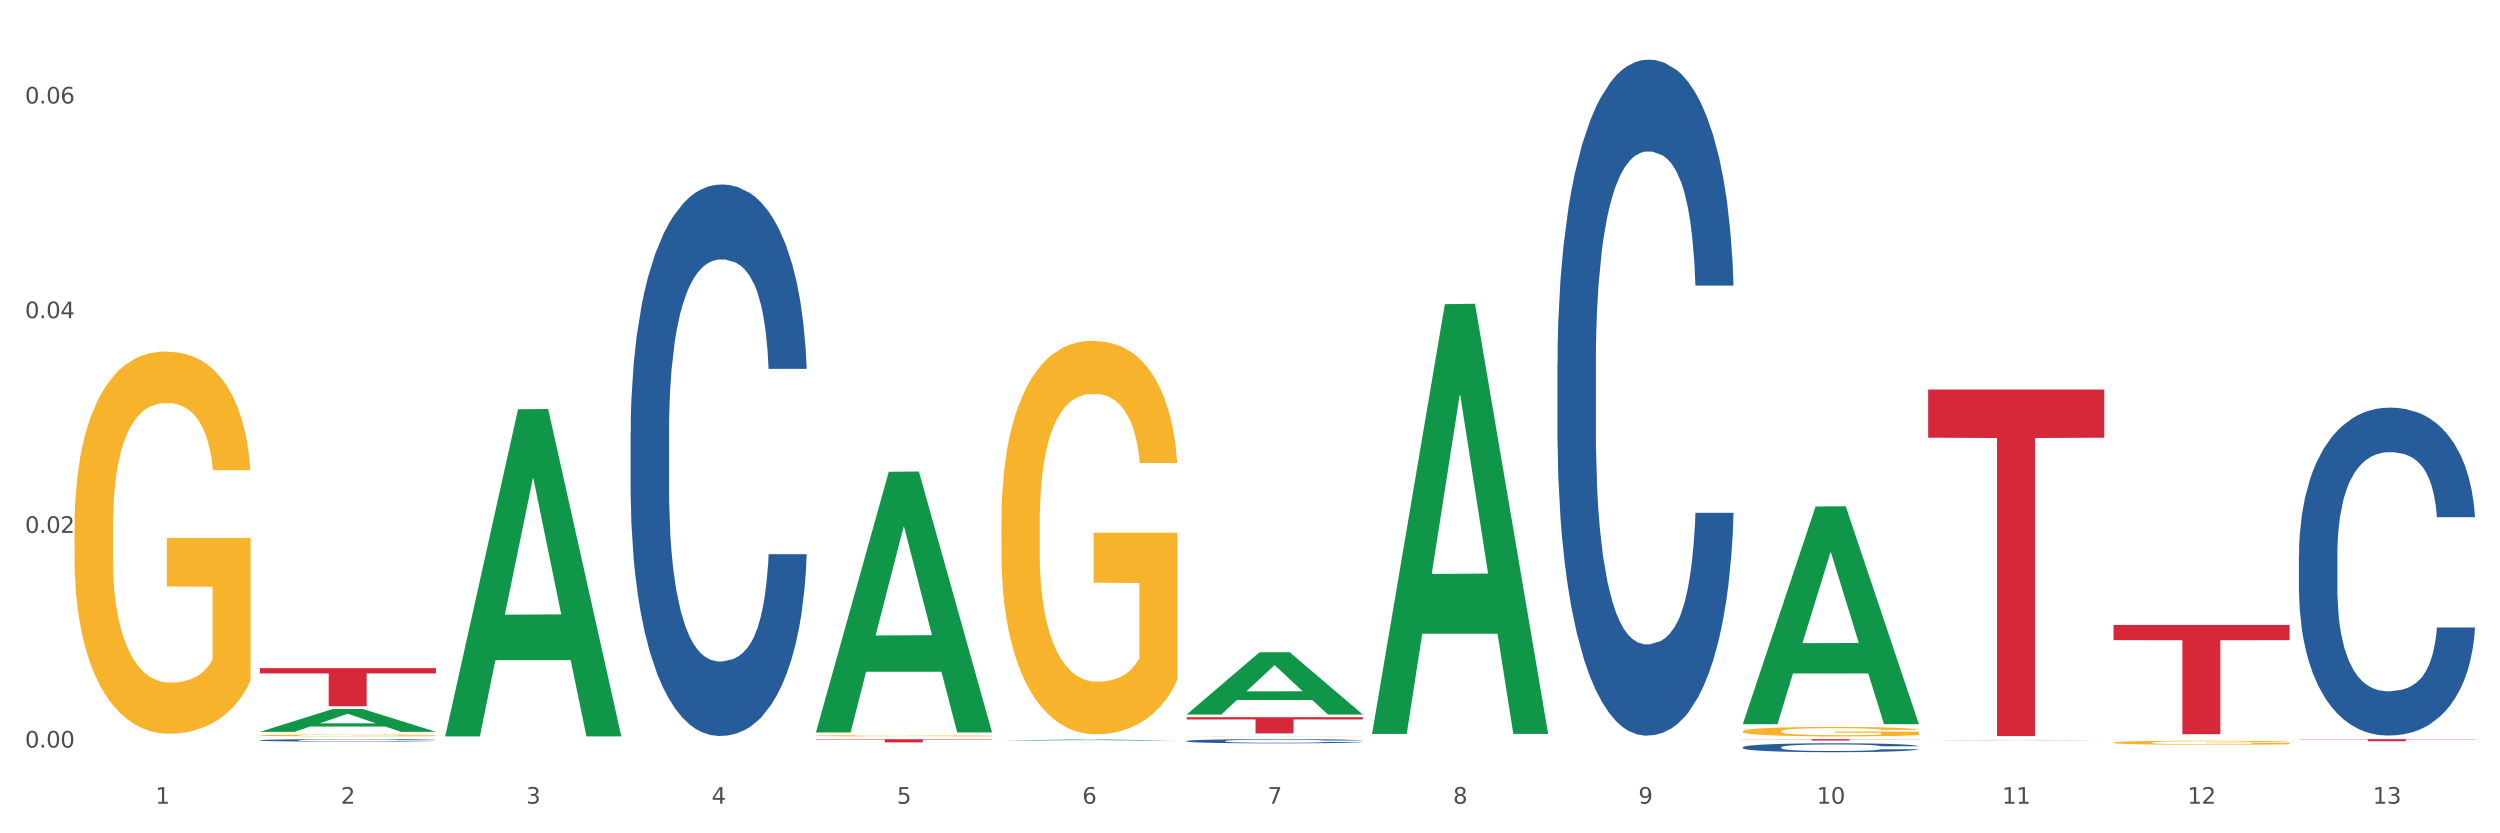 <?xml version="1.0" encoding="utf-8" standalone="no"?>
<!DOCTYPE svg PUBLIC "-//W3C//DTD SVG 1.1//EN"
  "http://www.w3.org/Graphics/SVG/1.1/DTD/svg11.dtd">
<svg xmlns:xlink="http://www.w3.org/1999/xlink" width="1080pt" height="360pt" viewBox="0 0 1080 360" xmlns="http://www.w3.org/2000/svg" version="1.1">
 <rect x="0" y="0" width="1080" height="360" fill="#333333" stroke="none"/>
 <defs>
  <style type="text/css">*{stroke-linejoin: round; stroke-linecap: butt}</style>
 </defs>
 <g id="figure_1">
  <g id="patch_1">
   <path d="M 0 360 
L 1080 360 
L 1080 0 
L 0 0 
z
" style="fill: #ffffff; stroke: #ffffff; stroke-linejoin: miter"/>
  </g>
  <g id="axes_1">
   <g id="matplotlib.axis_1">
    <g id="xtick_1">
     <g id="text_1">
      <!-- 1 -->
      <g style="fill: #4d4d4d" transform="translate(67.159 347.204) scale(0.096 -0.096)">
       <defs>
        <path id="DejaVuSans-31" d="M 794 531 
L 1825 531 
L 1825 4091 
L 703 3866 
L 703 4441 
L 1819 4666 
L 2450 4666 
L 2450 531 
L 3481 531 
L 3481 0 
L 794 0 
L 794 531 
z
" transform="scale(0.016)"/>
       </defs>
       <use xlink:href="#DejaVuSans-31"/>
      </g>
     </g>
    </g>
    <g id="xtick_2">
     <g id="text_2">
      <!-- 2 -->
      <g style="fill: #4d4d4d" transform="translate(147.238 347.204) scale(0.096 -0.096)">
       <defs>
        <path id="DejaVuSans-32" d="M 1228 531 
L 3431 531 
L 3431 0 
L 469 0 
L 469 531 
Q 828 903 1448 1529 
Q 2069 2156 2228 2338 
Q 2531 2678 2651 2914 
Q 2772 3150 2772 3378 
Q 2772 3750 2511 3984 
Q 2250 4219 1831 4219 
Q 1534 4219 1204 4116 
Q 875 4013 500 3803 
L 500 4441 
Q 881 4594 1212 4672 
Q 1544 4750 1819 4750 
Q 2544 4750 2975 4387 
Q 3406 4025 3406 3419 
Q 3406 3131 3298 2873 
Q 3191 2616 2906 2266 
Q 2828 2175 2409 1742 
Q 1991 1309 1228 531 
z
" transform="scale(0.016)"/>
       </defs>
       <use xlink:href="#DejaVuSans-32"/>
      </g>
     </g>
    </g>
    <g id="xtick_3">
     <g id="text_3">
      <!-- 3 -->
      <g style="fill: #4d4d4d" transform="translate(227.317 347.204) scale(0.096 -0.096)">
       <defs>
        <path id="DejaVuSans-33" d="M 2597 2516 
Q 3050 2419 3304 2112 
Q 3559 1806 3559 1356 
Q 3559 666 3084 287 
Q 2609 -91 1734 -91 
Q 1441 -91 1130 -33 
Q 819 25 488 141 
L 488 750 
Q 750 597 1062 519 
Q 1375 441 1716 441 
Q 2309 441 2620 675 
Q 2931 909 2931 1356 
Q 2931 1769 2642 2001 
Q 2353 2234 1838 2234 
L 1294 2234 
L 1294 2753 
L 1863 2753 
Q 2328 2753 2575 2939 
Q 2822 3125 2822 3475 
Q 2822 3834 2567 4026 
Q 2313 4219 1838 4219 
Q 1578 4219 1281 4162 
Q 984 4106 628 3988 
L 628 4550 
Q 988 4650 1302 4700 
Q 1616 4750 1894 4750 
Q 2613 4750 3031 4423 
Q 3450 4097 3450 3541 
Q 3450 3153 3228 2886 
Q 3006 2619 2597 2516 
z
" transform="scale(0.016)"/>
       </defs>
       <use xlink:href="#DejaVuSans-33"/>
      </g>
     </g>
    </g>
    <g id="xtick_4">
     <g id="text_4">
      <!-- 4 -->
      <g style="fill: #4d4d4d" transform="translate(307.396 347.204) scale(0.096 -0.096)">
       <defs>
        <path id="DejaVuSans-34" d="M 2419 4116 
L 825 1625 
L 2419 1625 
L 2419 4116 
z
M 2253 4666 
L 3047 4666 
L 3047 1625 
L 3713 1625 
L 3713 1100 
L 3047 1100 
L 3047 0 
L 2419 0 
L 2419 1100 
L 313 1100 
L 313 1709 
L 2253 4666 
z
" transform="scale(0.016)"/>
       </defs>
       <use xlink:href="#DejaVuSans-34"/>
      </g>
     </g>
    </g>
    <g id="xtick_5">
     <g id="text_5">
      <!-- 5 -->
      <g style="fill: #4d4d4d" transform="translate(387.475 347.204) scale(0.096 -0.096)">
       <defs>
        <path id="DejaVuSans-35" d="M 691 4666 
L 3169 4666 
L 3169 4134 
L 1269 4134 
L 1269 2991 
Q 1406 3038 1543 3061 
Q 1681 3084 1819 3084 
Q 2600 3084 3056 2656 
Q 3513 2228 3513 1497 
Q 3513 744 3044 326 
Q 2575 -91 1722 -91 
Q 1428 -91 1123 -41 
Q 819 9 494 109 
L 494 744 
Q 775 591 1075 516 
Q 1375 441 1709 441 
Q 2250 441 2565 725 
Q 2881 1009 2881 1497 
Q 2881 1984 2565 2268 
Q 2250 2553 1709 2553 
Q 1456 2553 1204 2497 
Q 953 2441 691 2322 
L 691 4666 
z
" transform="scale(0.016)"/>
       </defs>
       <use xlink:href="#DejaVuSans-35"/>
      </g>
     </g>
    </g>
    <g id="xtick_6">
     <g id="text_6">
      <!-- 6 -->
      <g style="fill: #4d4d4d" transform="translate(467.554 347.204) scale(0.096 -0.096)">
       <defs>
        <path id="DejaVuSans-36" d="M 2113 2584 
Q 1688 2584 1439 2293 
Q 1191 2003 1191 1497 
Q 1191 994 1439 701 
Q 1688 409 2113 409 
Q 2538 409 2786 701 
Q 3034 994 3034 1497 
Q 3034 2003 2786 2293 
Q 2538 2584 2113 2584 
z
M 3366 4563 
L 3366 3988 
Q 3128 4100 2886 4159 
Q 2644 4219 2406 4219 
Q 1781 4219 1451 3797 
Q 1122 3375 1075 2522 
Q 1259 2794 1537 2939 
Q 1816 3084 2150 3084 
Q 2853 3084 3261 2657 
Q 3669 2231 3669 1497 
Q 3669 778 3244 343 
Q 2819 -91 2113 -91 
Q 1303 -91 875 529 
Q 447 1150 447 2328 
Q 447 3434 972 4092 
Q 1497 4750 2381 4750 
Q 2619 4750 2861 4703 
Q 3103 4656 3366 4563 
z
" transform="scale(0.016)"/>
       </defs>
       <use xlink:href="#DejaVuSans-36"/>
      </g>
     </g>
    </g>
    <g id="xtick_7">
     <g id="text_7">
      <!-- 7 -->
      <g style="fill: #4d4d4d" transform="translate(547.634 347.204) scale(0.096 -0.096)">
       <defs>
        <path id="DejaVuSans-37" d="M 525 4666 
L 3525 4666 
L 3525 4397 
L 1831 0 
L 1172 0 
L 2766 4134 
L 525 4134 
L 525 4666 
z
" transform="scale(0.016)"/>
       </defs>
       <use xlink:href="#DejaVuSans-37"/>
      </g>
     </g>
    </g>
    <g id="xtick_8">
     <g id="text_8">
      <!-- 8 -->
      <g style="fill: #4d4d4d" transform="translate(627.713 347.204) scale(0.096 -0.096)">
       <defs>
        <path id="DejaVuSans-38" d="M 2034 2216 
Q 1584 2216 1326 1975 
Q 1069 1734 1069 1313 
Q 1069 891 1326 650 
Q 1584 409 2034 409 
Q 2484 409 2743 651 
Q 3003 894 3003 1313 
Q 3003 1734 2745 1975 
Q 2488 2216 2034 2216 
z
M 1403 2484 
Q 997 2584 770 2862 
Q 544 3141 544 3541 
Q 544 4100 942 4425 
Q 1341 4750 2034 4750 
Q 2731 4750 3128 4425 
Q 3525 4100 3525 3541 
Q 3525 3141 3298 2862 
Q 3072 2584 2669 2484 
Q 3125 2378 3379 2068 
Q 3634 1759 3634 1313 
Q 3634 634 3220 271 
Q 2806 -91 2034 -91 
Q 1263 -91 848 271 
Q 434 634 434 1313 
Q 434 1759 690 2068 
Q 947 2378 1403 2484 
z
M 1172 3481 
Q 1172 3119 1398 2916 
Q 1625 2713 2034 2713 
Q 2441 2713 2670 2916 
Q 2900 3119 2900 3481 
Q 2900 3844 2670 4047 
Q 2441 4250 2034 4250 
Q 1625 4250 1398 4047 
Q 1172 3844 1172 3481 
z
" transform="scale(0.016)"/>
       </defs>
       <use xlink:href="#DejaVuSans-38"/>
      </g>
     </g>
    </g>
    <g id="xtick_9">
     <g id="text_9">
      <!-- 9 -->
      <g style="fill: #4d4d4d" transform="translate(707.792 347.204) scale(0.096 -0.096)">
       <defs>
        <path id="DejaVuSans-39" d="M 703 97 
L 703 672 
Q 941 559 1184 500 
Q 1428 441 1663 441 
Q 2288 441 2617 861 
Q 2947 1281 2994 2138 
Q 2813 1869 2534 1725 
Q 2256 1581 1919 1581 
Q 1219 1581 811 2004 
Q 403 2428 403 3163 
Q 403 3881 828 4315 
Q 1253 4750 1959 4750 
Q 2769 4750 3195 4129 
Q 3622 3509 3622 2328 
Q 3622 1225 3098 567 
Q 2575 -91 1691 -91 
Q 1453 -91 1209 -44 
Q 966 3 703 97 
z
M 1959 2075 
Q 2384 2075 2632 2365 
Q 2881 2656 2881 3163 
Q 2881 3666 2632 3958 
Q 2384 4250 1959 4250 
Q 1534 4250 1286 3958 
Q 1038 3666 1038 3163 
Q 1038 2656 1286 2365 
Q 1534 2075 1959 2075 
z
" transform="scale(0.016)"/>
       </defs>
       <use xlink:href="#DejaVuSans-39"/>
      </g>
     </g>
    </g>
    <g id="xtick_10">
     <g id="text_10">
      <!-- 10 -->
      <g style="fill: #4d4d4d" transform="translate(784.817 347.204) scale(0.096 -0.096)">
       <defs>
        <path id="DejaVuSans-30" d="M 2034 4250 
Q 1547 4250 1301 3770 
Q 1056 3291 1056 2328 
Q 1056 1369 1301 889 
Q 1547 409 2034 409 
Q 2525 409 2770 889 
Q 3016 1369 3016 2328 
Q 3016 3291 2770 3770 
Q 2525 4250 2034 4250 
z
M 2034 4750 
Q 2819 4750 3233 4129 
Q 3647 3509 3647 2328 
Q 3647 1150 3233 529 
Q 2819 -91 2034 -91 
Q 1250 -91 836 529 
Q 422 1150 422 2328 
Q 422 3509 836 4129 
Q 1250 4750 2034 4750 
z
" transform="scale(0.016)"/>
       </defs>
       <use xlink:href="#DejaVuSans-31"/>
       <use xlink:href="#DejaVuSans-30" transform="translate(63.623 0)"/>
      </g>
     </g>
    </g>
    <g id="xtick_11">
     <g id="text_11">
      <!-- 11 -->
      <g style="fill: #4d4d4d" transform="translate(864.896 347.204) scale(0.096 -0.096)">
       <use xlink:href="#DejaVuSans-31"/>
       <use xlink:href="#DejaVuSans-31" transform="translate(63.623 0)"/>
      </g>
     </g>
    </g>
    <g id="xtick_12">
     <g id="text_12">
      <!-- 12 -->
      <g style="fill: #4d4d4d" transform="translate(944.975 347.204) scale(0.096 -0.096)">
       <use xlink:href="#DejaVuSans-31"/>
       <use xlink:href="#DejaVuSans-32" transform="translate(63.623 0)"/>
      </g>
     </g>
    </g>
    <g id="xtick_13">
     <g id="text_13">
      <!-- 13 -->
      <g style="fill: #4d4d4d" transform="translate(1025.054 347.204) scale(0.096 -0.096)">
       <use xlink:href="#DejaVuSans-31"/>
       <use xlink:href="#DejaVuSans-33" transform="translate(63.623 0)"/>
      </g>
     </g>
    </g>
    <g id="xtick_14"/>
    <g id="xtick_15"/>
    <g id="xtick_16"/>
    <g id="xtick_17"/>
    <g id="xtick_18"/>
    <g id="xtick_19"/>
    <g id="xtick_20"/>
    <g id="xtick_21"/>
    <g id="xtick_22"/>
    <g id="xtick_23"/>
    <g id="xtick_24"/>
    <g id="xtick_25"/>
   </g>
   <g id="matplotlib.axis_2">
    <g id="ytick_1">
     <g id="text_14">
      <!-- 0.00 -->
      <g style="fill: #4d4d4d" transform="translate(10.8 322.951) scale(0.096 -0.096)">
       <defs>
        <path id="DejaVuSans-2e" d="M 684 794 
L 1344 794 
L 1344 0 
L 684 0 
L 684 794 
z
" transform="scale(0.016)"/>
       </defs>
       <use xlink:href="#DejaVuSans-30"/>
       <use xlink:href="#DejaVuSans-2e" transform="translate(63.623 0)"/>
       <use xlink:href="#DejaVuSans-30" transform="translate(95.41 0)"/>
       <use xlink:href="#DejaVuSans-30" transform="translate(159.033 0)"/>
      </g>
     </g>
    </g>
    <g id="ytick_2">
     <g id="text_15">
      <!-- 0.02 -->
      <g style="fill: #4d4d4d" transform="translate(10.8 230.206) scale(0.096 -0.096)">
       <use xlink:href="#DejaVuSans-30"/>
       <use xlink:href="#DejaVuSans-2e" transform="translate(63.623 0)"/>
       <use xlink:href="#DejaVuSans-30" transform="translate(95.41 0)"/>
       <use xlink:href="#DejaVuSans-32" transform="translate(159.033 0)"/>
      </g>
     </g>
    </g>
    <g id="ytick_3">
     <g id="text_16">
      <!-- 0.04 -->
      <g style="fill: #4d4d4d" transform="translate(10.8 137.461) scale(0.096 -0.096)">
       <use xlink:href="#DejaVuSans-30"/>
       <use xlink:href="#DejaVuSans-2e" transform="translate(63.623 0)"/>
       <use xlink:href="#DejaVuSans-30" transform="translate(95.41 0)"/>
       <use xlink:href="#DejaVuSans-34" transform="translate(159.033 0)"/>
      </g>
     </g>
    </g>
    <g id="ytick_4">
     <g id="text_17">
      <!-- 0.06 -->
      <g style="fill: #4d4d4d" transform="translate(10.8 44.715) scale(0.096 -0.096)">
       <use xlink:href="#DejaVuSans-30"/>
       <use xlink:href="#DejaVuSans-2e" transform="translate(63.623 0)"/>
       <use xlink:href="#DejaVuSans-30" transform="translate(95.41 0)"/>
       <use xlink:href="#DejaVuSans-36" transform="translate(159.033 0)"/>
      </g>
     </g>
    </g>
    <g id="ytick_5"/>
    <g id="ytick_6"/>
    <g id="ytick_7"/>
   </g>
   <g id="PolyCollection_1">
    <path d="M 112.254 316.144 
L 112.333 316.134 
L 143.704 306.299 
L 156.723 306.289 
L 188.329 316.162 
L 173.271 316.162 
L 166.448 313.863 
L 134.057 313.863 
L 133.822 313.9 
L 127.234 316.162 
L 112.254 316.162 
L 112.254 316.144 
L 138.135 312.491 
L 162.37 312.482 
L 150.37 308.394 
L 150.213 308.375 
L 150.056 308.403 
L 138.057 312.482 
L 138.135 312.491 
L 112.254 316.144 
z
" clip-path="url(#pbf1c894560)" style="fill: #109648"/>
    <path d="M 512.65 320.12 
L 512.74 320.119 
L 512.74 320.072 
L 513.01 320.009 
L 513.999 319.893 
L 515.258 319.805 
L 517.416 319.702 
L 518.585 319.659 
L 520.114 319.611 
L 523.261 319.533 
L 526.858 319.467 
L 529.376 319.43 
L 531.264 319.407 
L 535.49 319.366 
L 537.918 319.347 
L 540.436 319.332 
L 542.594 319.322 
L 546.191 319.311 
L 549.069 319.306 
L 552.396 319.304 
L 555.184 319.306 
L 558.871 319.312 
L 564.266 319.332 
L 566.334 319.344 
L 569.122 319.364 
L 571.999 319.39 
L 574.337 319.417 
L 577.035 319.455 
L 579.823 319.505 
L 582.52 319.568 
L 584.409 319.626 
L 585.937 319.687 
L 587.286 319.762 
L 588.275 319.843 
L 588.725 319.911 
L 572.269 319.911 
L 571.819 319.85 
L 570.92 319.784 
L 570.021 319.739 
L 569.032 319.702 
L 567.503 319.661 
L 566.154 319.634 
L 563.906 319.603 
L 561.838 319.583 
L 560.129 319.571 
L 558.061 319.561 
L 553.655 319.551 
L 550.508 319.551 
L 548.529 319.555 
L 546.101 319.563 
L 544.033 319.575 
L 541.605 319.594 
L 539.717 319.616 
L 537.828 319.644 
L 536.749 319.664 
L 535.131 319.701 
L 534.052 319.73 
L 532.613 319.782 
L 531.804 319.818 
L 530.365 319.913 
L 529.735 319.983 
L 529.466 320.031 
L 529.286 320.084 
L 529.286 320.343 
L 529.825 320.459 
L 530.275 320.508 
L 530.994 320.565 
L 532.343 320.638 
L 534.321 320.709 
L 536.39 320.761 
L 538.098 320.792 
L 539.717 320.815 
L 541.335 320.834 
L 543.314 320.85 
L 544.932 320.86 
L 547.36 320.87 
L 550.238 320.875 
L 552.486 320.875 
L 557.072 320.867 
L 559.14 320.858 
L 561.119 320.847 
L 563.277 320.829 
L 564.985 320.809 
L 565.974 320.794 
L 567.593 320.762 
L 568.852 320.729 
L 569.931 320.691 
L 570.65 320.658 
L 571.46 320.608 
L 572.089 320.552 
L 572.269 320.522 
L 588.725 320.522 
L 588.365 320.581 
L 587.736 320.639 
L 586.477 320.717 
L 585.488 320.762 
L 583.959 320.817 
L 582.341 320.863 
L 580.092 320.915 
L 578.024 320.953 
L 575.866 320.986 
L 573.528 321.016 
L 569.302 321.057 
L 567.773 321.069 
L 564.536 321.089 
L 562.018 321.101 
L 558.331 321.112 
L 554.554 321.119 
L 550.598 321.121 
L 547.091 321.117 
L 543.224 321.107 
L 540.796 321.097 
L 538.098 321.082 
L 534.951 321.059 
L 531.983 321.031 
L 529.196 320.998 
L 526.588 320.96 
L 524.16 320.916 
L 521.013 320.845 
L 518.675 320.775 
L 516.966 320.711 
L 515.797 320.656 
L 514.628 320.586 
L 513.999 320.538 
L 513.01 320.422 
L 512.65 320.314 
L 512.65 320.12 
z
" clip-path="url(#pbf1c894560)" style="fill: #255c99"/>
    <path d="M 672.808 156.985 
L 672.898 156.719 
L 672.898 149.251 
L 673.168 139.115 
L 674.157 120.445 
L 675.416 106.309 
L 677.574 89.772 
L 678.743 82.837 
L 680.272 75.103 
L 683.419 62.567 
L 687.016 51.898 
L 689.534 46.03 
L 691.422 42.296 
L 695.649 35.628 
L 698.077 32.694 
L 700.595 30.294 
L 702.753 28.693 
L 706.35 26.826 
L 709.227 26.026 
L 712.554 25.759 
L 715.342 26.026 
L 719.029 27.093 
L 724.424 30.294 
L 726.492 32.161 
L 729.28 35.361 
L 732.158 39.629 
L 734.496 43.896 
L 737.193 50.031 
L 739.981 58.033 
L 742.679 68.168 
L 744.567 77.503 
L 746.096 87.372 
L 747.445 99.374 
L 748.434 112.443 
L 748.883 123.379 
L 732.427 123.379 
L 731.978 113.51 
L 731.079 102.841 
L 730.179 95.64 
L 729.19 89.772 
L 727.661 83.104 
L 726.313 78.837 
L 724.065 73.769 
L 721.996 70.568 
L 720.288 68.701 
L 718.22 67.101 
L 713.813 65.501 
L 710.666 65.501 
L 708.688 66.034 
L 706.26 67.368 
L 704.191 69.235 
L 701.764 72.435 
L 699.875 75.903 
L 697.987 80.437 
L 696.908 83.638 
L 695.289 89.505 
L 694.21 94.306 
L 692.771 102.575 
L 691.962 108.443 
L 690.523 123.646 
L 689.894 134.848 
L 689.624 142.583 
L 689.444 151.118 
L 689.444 192.726 
L 689.984 211.396 
L 690.433 219.398 
L 691.153 228.466 
L 692.501 240.202 
L 694.48 251.671 
L 696.548 259.939 
L 698.257 265.007 
L 699.875 268.741 
L 701.494 271.675 
L 703.472 274.342 
L 705.091 275.942 
L 707.519 277.543 
L 710.396 278.343 
L 712.644 278.343 
L 717.23 277.009 
L 719.299 275.676 
L 721.277 273.809 
L 723.435 270.875 
L 725.144 267.674 
L 726.133 265.274 
L 727.751 260.206 
L 729.01 254.872 
L 730.089 248.737 
L 730.809 243.403 
L 731.618 235.401 
L 732.248 226.333 
L 732.427 221.532 
L 748.883 221.532 
L 748.524 231.133 
L 747.894 240.469 
L 746.635 253.004 
L 745.646 260.206 
L 744.117 269.008 
L 742.499 276.476 
L 740.251 284.744 
L 738.183 290.879 
L 736.024 296.213 
L 733.686 301.014 
L 729.46 307.682 
L 727.931 309.549 
L 724.694 312.75 
L 722.176 314.617 
L 718.489 316.484 
L 714.713 317.551 
L 710.756 317.817 
L 707.249 317.284 
L 703.382 315.684 
L 700.954 314.083 
L 698.257 311.683 
L 695.109 307.949 
L 692.142 303.414 
L 689.354 298.08 
L 686.746 291.946 
L 684.318 285.011 
L 681.171 273.542 
L 678.833 262.34 
L 677.125 251.938 
L 675.956 243.136 
L 674.787 231.934 
L 674.157 224.199 
L 673.168 205.528 
L 672.808 188.192 
L 672.808 156.985 
z
" clip-path="url(#pbf1c894560)" style="fill: #255c99"/>
    <path d="M 752.887 322.822 
L 752.977 322.819 
L 752.977 322.72 
L 753.247 322.586 
L 754.236 322.339 
L 755.495 322.152 
L 757.653 321.933 
L 758.822 321.841 
L 760.351 321.739 
L 763.498 321.573 
L 767.095 321.432 
L 769.613 321.355 
L 771.501 321.305 
L 775.728 321.217 
L 778.156 321.178 
L 780.674 321.146 
L 782.832 321.125 
L 786.429 321.101 
L 789.306 321.09 
L 792.633 321.087 
L 795.421 321.09 
L 799.108 321.104 
L 804.503 321.146 
L 806.572 321.171 
L 809.359 321.214 
L 812.237 321.27 
L 814.575 321.326 
L 817.273 321.408 
L 820.06 321.513 
L 822.758 321.647 
L 824.646 321.771 
L 826.175 321.901 
L 827.524 322.06 
L 828.513 322.233 
L 828.963 322.378 
L 812.507 322.378 
L 812.057 322.247 
L 811.158 322.106 
L 810.258 322.011 
L 809.269 321.933 
L 807.741 321.845 
L 806.392 321.789 
L 804.144 321.722 
L 802.075 321.679 
L 800.367 321.654 
L 798.299 321.633 
L 793.892 321.612 
L 790.745 321.612 
L 788.767 321.619 
L 786.339 321.637 
L 784.271 321.662 
L 781.843 321.704 
L 779.954 321.75 
L 778.066 321.81 
L 776.987 321.852 
L 775.368 321.93 
L 774.289 321.993 
L 772.85 322.103 
L 772.041 322.18 
L 770.602 322.381 
L 769.973 322.529 
L 769.703 322.632 
L 769.523 322.745 
L 769.523 323.295 
L 770.063 323.542 
L 770.512 323.648 
L 771.232 323.768 
L 772.581 323.923 
L 774.559 324.075 
L 776.627 324.184 
L 778.336 324.251 
L 779.954 324.3 
L 781.573 324.339 
L 783.551 324.374 
L 785.17 324.396 
L 787.598 324.417 
L 790.475 324.427 
L 792.723 324.427 
L 797.31 324.41 
L 799.378 324.392 
L 801.356 324.367 
L 803.514 324.329 
L 805.223 324.286 
L 806.212 324.255 
L 807.831 324.187 
L 809.089 324.117 
L 810.169 324.036 
L 810.888 323.965 
L 811.697 323.859 
L 812.327 323.739 
L 812.507 323.676 
L 828.963 323.676 
L 828.603 323.803 
L 827.973 323.926 
L 826.714 324.092 
L 825.725 324.187 
L 824.197 324.304 
L 822.578 324.403 
L 820.33 324.512 
L 818.262 324.593 
L 816.104 324.664 
L 813.765 324.727 
L 809.539 324.815 
L 808.01 324.84 
L 804.773 324.882 
L 802.255 324.907 
L 798.568 324.932 
L 794.792 324.946 
L 790.835 324.95 
L 787.328 324.942 
L 783.461 324.921 
L 781.033 324.9 
L 778.336 324.868 
L 775.188 324.819 
L 772.221 324.759 
L 769.433 324.688 
L 766.825 324.607 
L 764.398 324.516 
L 761.25 324.364 
L 758.912 324.216 
L 757.204 324.078 
L 756.035 323.962 
L 754.866 323.814 
L 754.236 323.711 
L 753.247 323.464 
L 752.887 323.235 
L 752.887 322.822 
z
" clip-path="url(#pbf1c894560)" style="fill: #255c99"/>
    <path d="M 993.125 239.746 
L 993.215 239.617 
L 993.215 235.994 
L 993.485 231.077 
L 994.474 222.02 
L 995.733 215.162 
L 997.891 207.14 
L 999.06 203.776 
L 1000.588 200.024 
L 1003.736 193.942 
L 1007.333 188.767 
L 1009.851 185.92 
L 1011.739 184.109 
L 1015.965 180.874 
L 1018.393 179.451 
L 1020.911 178.286 
L 1023.069 177.51 
L 1026.666 176.604 
L 1029.544 176.216 
L 1032.871 176.087 
L 1035.659 176.216 
L 1039.345 176.734 
L 1044.741 178.286 
L 1046.809 179.192 
L 1049.597 180.745 
L 1052.474 182.815 
L 1054.812 184.885 
L 1057.51 187.861 
L 1060.298 191.743 
L 1062.995 196.66 
L 1064.884 201.188 
L 1066.412 205.976 
L 1067.761 211.798 
L 1068.75 218.138 
L 1069.2 223.443 
L 1052.744 223.443 
L 1052.294 218.656 
L 1051.395 213.48 
L 1050.496 209.987 
L 1049.507 207.14 
L 1047.978 203.905 
L 1046.629 201.835 
L 1044.381 199.377 
L 1042.313 197.824 
L 1040.604 196.918 
L 1038.536 196.142 
L 1034.13 195.366 
L 1030.983 195.366 
L 1029.004 195.625 
L 1026.576 196.271 
L 1024.508 197.177 
L 1022.08 198.73 
L 1020.192 200.412 
L 1018.303 202.612 
L 1017.224 204.164 
L 1015.606 207.011 
L 1014.527 209.34 
L 1013.088 213.351 
L 1012.278 216.197 
L 1010.84 223.573 
L 1010.21 229.007 
L 1009.94 232.759 
L 1009.761 236.9 
L 1009.761 257.084 
L 1010.3 266.141 
L 1010.75 270.023 
L 1011.469 274.422 
L 1012.818 280.116 
L 1014.796 285.679 
L 1016.865 289.69 
L 1018.573 292.149 
L 1020.192 293.96 
L 1021.81 295.383 
L 1023.789 296.677 
L 1025.407 297.454 
L 1027.835 298.23 
L 1030.713 298.618 
L 1032.961 298.618 
L 1037.547 297.971 
L 1039.615 297.324 
L 1041.594 296.419 
L 1043.752 294.995 
L 1045.46 293.443 
L 1046.449 292.278 
L 1048.068 289.82 
L 1049.327 287.232 
L 1050.406 284.256 
L 1051.125 281.668 
L 1051.935 277.787 
L 1052.564 273.387 
L 1052.744 271.058 
L 1069.2 271.058 
L 1068.84 275.716 
L 1068.211 280.245 
L 1066.952 286.326 
L 1065.963 289.82 
L 1064.434 294.09 
L 1062.815 297.712 
L 1060.567 301.723 
L 1058.499 304.699 
L 1056.341 307.287 
L 1054.003 309.616 
L 1049.777 312.851 
L 1048.248 313.757 
L 1045.011 315.309 
L 1042.493 316.215 
L 1038.806 317.121 
L 1035.029 317.638 
L 1031.072 317.768 
L 1027.565 317.509 
L 1023.699 316.733 
L 1021.271 315.956 
L 1018.573 314.792 
L 1015.426 312.98 
L 1012.458 310.781 
L 1009.671 308.193 
L 1007.063 305.217 
L 1004.635 301.853 
L 1001.488 296.289 
L 999.15 290.855 
L 997.441 285.809 
L 996.272 281.539 
L 995.103 276.104 
L 994.474 272.352 
L 993.485 263.295 
L 993.125 254.885 
L 993.125 239.746 
z
" clip-path="url(#pbf1c894560)" style="fill: #255c99"/>
    <path d="M 112.254 317.703 
L 112.344 317.702 
L 112.344 317.676 
L 112.524 317.654 
L 113.422 317.599 
L 114.769 317.554 
L 115.757 317.531 
L 116.745 317.511 
L 117.913 317.491 
L 119.35 317.471 
L 121.954 317.441 
L 123.571 317.426 
L 125.547 317.41 
L 129.14 317.387 
L 131.744 317.374 
L 134.439 317.363 
L 138.84 317.35 
L 141.714 317.344 
L 144.768 317.34 
L 148.45 317.337 
L 151.235 317.336 
L 157.342 317.338 
L 162.552 317.345 
L 165.067 317.35 
L 168.3 317.359 
L 170.007 317.365 
L 172.791 317.376 
L 175.665 317.391 
L 177.641 317.404 
L 180.605 317.429 
L 182.85 317.454 
L 184.916 317.484 
L 185.994 317.505 
L 186.802 317.525 
L 187.521 317.547 
L 188.24 317.583 
L 172.072 317.583 
L 171.444 317.557 
L 170.456 317.533 
L 169.019 317.51 
L 167.761 317.496 
L 165.606 317.478 
L 163.63 317.466 
L 161.564 317.457 
L 159.049 317.45 
L 157.073 317.446 
L 154.289 317.444 
L 148.81 317.444 
L 145.127 317.45 
L 142.612 317.457 
L 140.996 317.464 
L 139.559 317.471 
L 137.942 317.481 
L 136.056 317.496 
L 134.708 317.51 
L 133.361 317.528 
L 132.283 317.545 
L 131.295 317.565 
L 130.487 317.587 
L 129.858 317.61 
L 129.319 317.637 
L 128.87 317.683 
L 128.87 317.782 
L 129.05 317.805 
L 129.499 317.834 
L 130.038 317.857 
L 130.936 317.884 
L 131.744 317.902 
L 133.271 317.928 
L 134.978 317.949 
L 136.325 317.963 
L 137.672 317.975 
L 140.008 317.991 
L 142.612 318.004 
L 144.858 318.012 
L 147.912 318.019 
L 149.977 318.022 
L 151.774 318.023 
L 156.175 318.023 
L 159.318 318.021 
L 162.821 318.016 
L 165.516 318.01 
L 167.761 318.002 
L 170.276 317.989 
L 171.893 317.976 
L 171.893 317.825 
L 152.133 317.824 
L 152.133 317.723 
L 188.329 317.723 
L 188.329 318.019 
L 186.802 318.034 
L 185.096 318.048 
L 183.3 318.06 
L 180.605 318.076 
L 177.372 318.09 
L 174.497 318.1 
L 171.444 318.109 
L 167.851 318.117 
L 163.181 318.124 
L 160.306 318.127 
L 156.714 318.129 
L 152.492 318.13 
L 148.81 318.129 
L 145.217 318.125 
L 141.445 318.118 
L 137.762 318.109 
L 134.978 318.1 
L 132.194 318.088 
L 129.23 318.073 
L 126.894 318.058 
L 125.098 318.045 
L 123.122 318.029 
L 120.966 318.007 
L 119.35 317.987 
L 117.913 317.967 
L 116.386 317.941 
L 115.308 317.918 
L 114.23 317.89 
L 113.601 317.869 
L 112.883 317.836 
L 112.344 317.791 
L 112.254 317.703 
z
" clip-path="url(#pbf1c894560)" style="fill: #f7b32b"/>
    <path d="M 352.492 317.845 
L 352.581 317.844 
L 352.581 317.827 
L 352.761 317.812 
L 353.659 317.776 
L 355.006 317.746 
L 355.994 317.73 
L 356.982 317.717 
L 358.15 317.704 
L 359.587 317.69 
L 362.192 317.67 
L 363.809 317.66 
L 365.785 317.649 
L 369.377 317.634 
L 371.982 317.625 
L 374.676 317.618 
L 379.078 317.609 
L 381.952 317.605 
L 385.005 317.602 
L 388.688 317.601 
L 391.472 317.6 
L 397.58 317.602 
L 402.789 317.606 
L 405.304 317.609 
L 408.538 317.615 
L 410.244 317.619 
L 413.028 317.627 
L 415.903 317.637 
L 417.879 317.646 
L 420.843 317.662 
L 423.088 317.678 
L 425.154 317.699 
L 426.232 317.713 
L 427.04 317.726 
L 427.758 317.741 
L 428.477 317.765 
L 412.31 317.765 
L 411.681 317.748 
L 410.693 317.732 
L 409.256 317.716 
L 407.999 317.707 
L 405.843 317.694 
L 403.867 317.687 
L 401.801 317.681 
L 399.286 317.676 
L 397.31 317.674 
L 394.526 317.672 
L 389.047 317.672 
L 385.365 317.676 
L 382.85 317.681 
L 381.233 317.685 
L 379.796 317.69 
L 378.179 317.697 
L 376.293 317.707 
L 374.946 317.716 
L 373.599 317.728 
L 372.521 317.739 
L 371.533 317.753 
L 370.724 317.768 
L 370.096 317.783 
L 369.557 317.801 
L 369.108 317.831 
L 369.108 317.898 
L 369.287 317.913 
L 369.737 317.933 
L 370.275 317.948 
L 371.174 317.965 
L 371.982 317.978 
L 373.509 317.995 
L 375.215 318.009 
L 376.563 318.019 
L 377.91 318.026 
L 380.245 318.037 
L 382.85 318.046 
L 385.095 318.051 
L 388.149 318.056 
L 390.215 318.058 
L 392.011 318.059 
L 396.412 318.059 
L 399.556 318.057 
L 403.059 318.054 
L 405.753 318.05 
L 407.999 318.044 
L 410.514 318.036 
L 412.13 318.027 
L 412.13 317.926 
L 392.37 317.926 
L 392.37 317.858 
L 428.567 317.858 
L 428.567 318.056 
L 427.04 318.066 
L 425.333 318.075 
L 423.537 318.084 
L 420.843 318.094 
L 417.609 318.103 
L 414.735 318.11 
L 411.681 318.116 
L 408.088 318.121 
L 403.418 318.126 
L 400.544 318.128 
L 396.951 318.129 
L 392.73 318.13 
L 389.047 318.129 
L 385.455 318.127 
L 381.682 318.122 
L 378 318.116 
L 375.215 318.11 
L 372.431 318.102 
L 369.467 318.092 
L 367.132 318.082 
L 365.335 318.073 
L 363.359 318.062 
L 361.204 318.048 
L 359.587 318.035 
L 358.15 318.021 
L 356.623 318.004 
L 355.545 317.989 
L 354.468 317.97 
L 353.839 317.956 
L 353.12 317.934 
L 352.581 317.903 
L 352.492 317.845 
z
" clip-path="url(#pbf1c894560)" style="fill: #f7b32b"/>
    <path d="M 432.571 225.793 
L 432.661 225.638 
L 432.661 220.049 
L 432.84 215.236 
L 433.738 203.591 
L 435.086 193.965 
L 436.074 188.841 
L 437.062 184.649 
L 438.229 180.457 
L 439.666 176.11 
L 442.271 169.744 
L 443.888 166.484 
L 445.864 163.068 
L 449.456 158.1 
L 452.061 155.305 
L 454.756 152.976 
L 459.157 150.181 
L 462.031 148.939 
L 465.085 148.008 
L 468.767 147.387 
L 471.551 147.231 
L 477.659 147.697 
L 482.868 149.095 
L 485.383 150.181 
L 488.617 152.045 
L 490.323 153.287 
L 493.108 155.771 
L 495.982 159.031 
L 497.958 161.826 
L 500.922 167.105 
L 503.167 172.384 
L 505.233 178.905 
L 506.311 183.407 
L 507.119 187.599 
L 507.838 192.412 
L 508.556 200.02 
L 492.389 200.02 
L 491.76 194.586 
L 490.772 189.462 
L 489.335 184.494 
L 488.078 181.389 
L 485.922 177.507 
L 483.946 175.023 
L 481.88 173.16 
L 479.366 171.607 
L 477.39 170.831 
L 474.605 170.21 
L 469.126 170.365 
L 465.444 171.607 
L 462.929 173.16 
L 461.312 174.557 
L 459.875 176.11 
L 458.258 178.284 
L 456.372 181.544 
L 455.025 184.494 
L 453.678 188.22 
L 452.6 191.947 
L 451.612 196.294 
L 450.804 200.952 
L 450.175 205.765 
L 449.636 211.665 
L 449.187 221.446 
L 449.187 242.717 
L 449.367 247.53 
L 449.816 253.896 
L 450.355 258.709 
L 451.253 264.453 
L 452.061 268.335 
L 453.588 273.924 
L 455.295 278.582 
L 456.642 281.532 
L 457.989 284.016 
L 460.324 287.432 
L 462.929 290.227 
L 465.174 291.935 
L 468.228 293.487 
L 470.294 294.108 
L 472.09 294.419 
L 476.491 294.419 
L 479.635 293.953 
L 483.138 292.866 
L 485.832 291.469 
L 488.078 289.761 
L 490.593 286.966 
L 492.209 284.327 
L 492.209 251.877 
L 472.45 251.722 
L 472.45 230.141 
L 508.646 230.141 
L 508.646 293.487 
L 507.119 296.748 
L 505.413 299.698 
L 503.616 302.337 
L 500.922 305.598 
L 497.688 308.703 
L 494.814 310.876 
L 491.76 312.74 
L 488.168 314.447 
L 483.497 316 
L 480.623 316.621 
L 477.03 317.087 
L 472.809 317.242 
L 469.126 316.932 
L 465.534 316.155 
L 461.761 314.758 
L 458.079 312.74 
L 455.295 310.721 
L 452.51 308.237 
L 449.546 304.977 
L 447.211 301.871 
L 445.415 299.077 
L 443.439 295.506 
L 441.283 290.848 
L 439.666 286.656 
L 438.229 282.308 
L 436.702 276.719 
L 435.625 271.906 
L 434.547 265.851 
L 433.918 261.348 
L 433.199 254.361 
L 432.661 244.58 
L 432.571 225.793 
z
" clip-path="url(#pbf1c894560)" style="fill: #f7b32b"/>
    <path d="M 512.65 318.066 
L 512.74 318.066 
L 512.74 318.062 
L 512.919 318.059 
L 513.818 318.05 
L 515.165 318.044 
L 516.153 318.04 
L 517.141 318.037 
L 518.308 318.034 
L 519.745 318.031 
L 522.35 318.027 
L 523.967 318.025 
L 525.943 318.022 
L 529.536 318.019 
L 532.14 318.017 
L 534.835 318.015 
L 539.236 318.013 
L 542.11 318.012 
L 545.164 318.012 
L 548.846 318.011 
L 551.631 318.011 
L 557.738 318.011 
L 562.948 318.012 
L 565.462 318.013 
L 568.696 318.014 
L 570.402 318.015 
L 573.187 318.017 
L 576.061 318.019 
L 578.037 318.021 
L 581.001 318.025 
L 583.246 318.029 
L 585.312 318.033 
L 586.39 318.036 
L 587.198 318.039 
L 587.917 318.043 
L 588.635 318.048 
L 572.468 318.048 
L 571.839 318.044 
L 570.851 318.041 
L 569.414 318.037 
L 568.157 318.035 
L 566.001 318.032 
L 564.025 318.031 
L 561.96 318.029 
L 559.445 318.028 
L 557.469 318.028 
L 554.684 318.027 
L 549.206 318.027 
L 545.523 318.028 
L 543.008 318.029 
L 541.391 318.03 
L 539.954 318.031 
L 538.338 318.033 
L 536.451 318.035 
L 535.104 318.037 
L 533.757 318.04 
L 532.679 318.042 
L 531.691 318.045 
L 530.883 318.049 
L 530.254 318.052 
L 529.715 318.056 
L 529.266 318.063 
L 529.266 318.078 
L 529.446 318.081 
L 529.895 318.086 
L 530.434 318.089 
L 531.332 318.093 
L 532.14 318.096 
L 533.667 318.1 
L 535.374 318.103 
L 536.721 318.105 
L 538.068 318.107 
L 540.403 318.109 
L 543.008 318.111 
L 545.254 318.112 
L 548.307 318.113 
L 550.373 318.114 
L 552.169 318.114 
L 556.571 318.114 
L 559.714 318.114 
L 563.217 318.113 
L 565.912 318.112 
L 568.157 318.111 
L 570.672 318.109 
L 572.289 318.107 
L 572.289 318.084 
L 552.529 318.084 
L 552.529 318.069 
L 588.725 318.069 
L 588.725 318.113 
L 587.198 318.116 
L 585.492 318.118 
L 583.695 318.12 
L 581.001 318.122 
L 577.767 318.124 
L 574.893 318.126 
L 571.839 318.127 
L 568.247 318.128 
L 563.576 318.129 
L 560.702 318.13 
L 557.109 318.13 
L 552.888 318.13 
L 549.206 318.13 
L 545.613 318.129 
L 541.841 318.128 
L 538.158 318.127 
L 535.374 318.125 
L 532.589 318.124 
L 529.625 318.121 
L 527.29 318.119 
L 525.494 318.117 
L 523.518 318.115 
L 521.362 318.112 
L 519.745 318.109 
L 518.308 318.106 
L 516.781 318.102 
L 515.704 318.098 
L 514.626 318.094 
L 513.997 318.091 
L 513.279 318.086 
L 512.74 318.079 
L 512.65 318.066 
z
" clip-path="url(#pbf1c894560)" style="fill: #f7b32b"/>
    <path d="M 752.887 315.92 
L 752.977 315.916 
L 752.977 315.781 
L 753.157 315.664 
L 754.055 315.383 
L 755.402 315.15 
L 756.39 315.026 
L 757.378 314.925 
L 758.546 314.824 
L 759.983 314.719 
L 762.588 314.565 
L 764.204 314.486 
L 766.18 314.403 
L 769.773 314.283 
L 772.378 314.216 
L 775.072 314.16 
L 779.473 314.092 
L 782.347 314.062 
L 785.401 314.039 
L 789.084 314.024 
L 791.868 314.021 
L 797.976 314.032 
L 803.185 314.066 
L 805.7 314.092 
L 808.933 314.137 
L 810.64 314.167 
L 813.424 314.227 
L 816.298 314.306 
L 818.274 314.373 
L 821.238 314.501 
L 823.484 314.629 
L 825.549 314.786 
L 826.627 314.895 
L 827.436 314.996 
L 828.154 315.113 
L 828.873 315.297 
L 812.706 315.297 
L 812.077 315.165 
L 811.089 315.041 
L 809.652 314.921 
L 808.394 314.846 
L 806.239 314.752 
L 804.263 314.692 
L 802.197 314.647 
L 799.682 314.61 
L 797.706 314.591 
L 794.922 314.576 
L 789.443 314.58 
L 785.76 314.61 
L 783.246 314.647 
L 781.629 314.681 
L 780.192 314.719 
L 778.575 314.771 
L 776.689 314.85 
L 775.342 314.921 
L 773.994 315.011 
L 772.917 315.101 
L 771.929 315.207 
L 771.12 315.319 
L 770.492 315.435 
L 769.953 315.578 
L 769.504 315.815 
L 769.504 316.329 
L 769.683 316.445 
L 770.132 316.599 
L 770.671 316.715 
L 771.569 316.854 
L 772.378 316.948 
L 773.905 317.083 
L 775.611 317.196 
L 776.958 317.267 
L 778.306 317.327 
L 780.641 317.409 
L 783.246 317.477 
L 785.491 317.518 
L 788.545 317.556 
L 790.611 317.571 
L 792.407 317.578 
L 796.808 317.578 
L 799.952 317.567 
L 803.454 317.541 
L 806.149 317.507 
L 808.394 317.466 
L 810.909 317.398 
L 812.526 317.334 
L 812.526 316.55 
L 792.766 316.546 
L 792.766 316.025 
L 828.963 316.025 
L 828.963 317.556 
L 827.436 317.635 
L 825.729 317.706 
L 823.933 317.77 
L 821.238 317.849 
L 818.005 317.924 
L 815.131 317.976 
L 812.077 318.021 
L 808.484 318.062 
L 803.814 318.1 
L 800.94 318.115 
L 797.347 318.126 
L 793.125 318.13 
L 789.443 318.122 
L 785.85 318.104 
L 782.078 318.07 
L 778.395 318.021 
L 775.611 317.972 
L 772.827 317.912 
L 769.863 317.834 
L 767.528 317.758 
L 765.731 317.691 
L 763.755 317.605 
L 761.6 317.492 
L 759.983 317.391 
L 758.546 317.286 
L 757.019 317.151 
L 755.941 317.034 
L 754.863 316.888 
L 754.235 316.779 
L 753.516 316.61 
L 752.977 316.374 
L 752.887 315.92 
z
" clip-path="url(#pbf1c894560)" style="fill: #f7b32b"/>
    <path d="M 913.046 320.806 
L 913.135 320.804 
L 913.135 320.746 
L 913.315 320.696 
L 914.213 320.575 
L 915.561 320.476 
L 916.549 320.422 
L 917.537 320.379 
L 918.704 320.336 
L 920.141 320.29 
L 922.746 320.224 
L 924.363 320.191 
L 926.339 320.155 
L 929.931 320.104 
L 932.536 320.075 
L 935.231 320.051 
L 939.632 320.022 
L 942.506 320.009 
L 945.559 319.999 
L 949.242 319.993 
L 952.026 319.991 
L 958.134 319.996 
L 963.343 320.01 
L 965.858 320.022 
L 969.092 320.041 
L 970.798 320.054 
L 973.582 320.08 
L 976.457 320.113 
L 978.433 320.142 
L 981.397 320.197 
L 983.642 320.252 
L 985.708 320.319 
L 986.786 320.366 
L 987.594 320.41 
L 988.312 320.46 
L 989.031 320.538 
L 972.864 320.538 
L 972.235 320.482 
L 971.247 320.429 
L 969.81 320.377 
L 968.553 320.345 
L 966.397 320.305 
L 964.421 320.279 
L 962.355 320.26 
L 959.84 320.244 
L 957.864 320.236 
L 955.08 320.229 
L 949.601 320.231 
L 945.919 320.244 
L 943.404 320.26 
L 941.787 320.274 
L 940.35 320.29 
L 938.733 320.313 
L 936.847 320.347 
L 935.5 320.377 
L 934.153 320.416 
L 933.075 320.455 
L 932.087 320.5 
L 931.279 320.548 
L 930.65 320.598 
L 930.111 320.659 
L 929.662 320.761 
L 929.662 320.981 
L 929.841 321.031 
L 930.291 321.097 
L 930.829 321.147 
L 931.728 321.207 
L 932.536 321.247 
L 934.063 321.305 
L 935.769 321.353 
L 937.117 321.384 
L 938.464 321.41 
L 940.799 321.445 
L 943.404 321.474 
L 945.649 321.492 
L 948.703 321.508 
L 950.769 321.514 
L 952.565 321.517 
L 956.966 321.517 
L 960.11 321.513 
L 963.613 321.501 
L 966.307 321.487 
L 968.553 321.469 
L 971.068 321.44 
L 972.684 321.413 
L 972.684 321.076 
L 952.925 321.075 
L 952.925 320.851 
L 989.121 320.851 
L 989.121 321.508 
L 987.594 321.542 
L 985.887 321.572 
L 984.091 321.6 
L 981.397 321.633 
L 978.163 321.666 
L 975.289 321.688 
L 972.235 321.707 
L 968.643 321.725 
L 963.972 321.741 
L 961.098 321.748 
L 957.505 321.753 
L 953.284 321.754 
L 949.601 321.751 
L 946.009 321.743 
L 942.236 321.728 
L 938.554 321.707 
L 935.769 321.686 
L 932.985 321.661 
L 930.021 321.627 
L 927.686 321.595 
L 925.89 321.566 
L 923.914 321.529 
L 921.758 321.48 
L 920.141 321.437 
L 918.704 321.392 
L 917.177 321.334 
L 916.099 321.284 
L 915.022 321.221 
L 914.393 321.174 
L 913.674 321.102 
L 913.135 321.001 
L 913.046 320.806 
z
" clip-path="url(#pbf1c894560)" style="fill: #f7b32b"/>
    <path d="M 112.254 288.642 
L 188.329 288.642 
L 188.329 290.932 
L 158.404 290.947 
L 158.404 305.115 
L 141.999 305.115 
L 141.999 290.947 
L 112.254 290.932 
L 112.254 288.658 
L 112.254 288.642 
z
" clip-path="url(#pbf1c894560)" style="fill: #d62839"/>
    <path d="M 352.492 319.343 
L 428.567 319.343 
L 428.567 319.532 
L 398.641 319.533 
L 398.641 320.705 
L 382.237 320.705 
L 382.237 319.533 
L 352.492 319.532 
L 352.492 319.344 
L 352.492 319.343 
z
" clip-path="url(#pbf1c894560)" style="fill: #d62839"/>
    <path d="M 512.65 309.844 
L 588.725 309.844 
L 588.725 310.816 
L 558.8 310.822 
L 558.8 316.837 
L 542.395 316.837 
L 542.395 310.822 
L 512.65 310.816 
L 512.65 309.85 
L 512.65 309.844 
z
" clip-path="url(#pbf1c894560)" style="fill: #d62839"/>
    <path d="M 752.887 319.304 
L 828.963 319.304 
L 828.963 319.389 
L 799.037 319.389 
L 799.037 319.912 
L 782.632 319.912 
L 782.632 319.389 
L 752.887 319.389 
L 752.887 319.305 
L 752.887 319.304 
z
" clip-path="url(#pbf1c894560)" style="fill: #d62839"/>
    <path d="M 832.967 168.284 
L 909.042 168.284 
L 909.042 189.085 
L 879.116 189.226 
L 879.116 317.97 
L 862.712 317.97 
L 862.712 189.226 
L 832.967 189.085 
L 832.967 168.424 
L 832.967 168.284 
z
" clip-path="url(#pbf1c894560)" style="fill: #d62839"/>
    <path d="M 913.046 269.975 
L 989.121 269.975 
L 989.121 276.533 
L 959.196 276.577 
L 959.196 317.164 
L 942.791 317.164 
L 942.791 276.577 
L 913.046 276.533 
L 913.046 270.019 
L 913.046 269.975 
z
" clip-path="url(#pbf1c894560)" style="fill: #d62839"/>
    <path d="M 993.125 319.304 
L 1069.2 319.304 
L 1069.2 319.434 
L 1039.275 319.435 
L 1039.275 320.237 
L 1022.87 320.237 
L 1022.87 319.435 
L 993.125 319.434 
L 993.125 319.305 
L 993.125 319.304 
z
" clip-path="url(#pbf1c894560)" style="fill: #d62839"/>
    <path d="M 272.412 186.754 
L 272.502 186.536 
L 272.502 180.444 
L 272.772 172.175 
L 273.761 156.944 
L 275.02 145.411 
L 277.178 131.921 
L 278.347 126.263 
L 279.876 119.953 
L 283.023 109.726 
L 286.62 101.023 
L 289.138 96.236 
L 291.027 93.189 
L 295.253 87.75 
L 297.681 85.356 
L 300.199 83.398 
L 302.357 82.092 
L 305.954 80.569 
L 308.831 79.916 
L 312.159 79.699 
L 314.946 79.916 
L 318.633 80.787 
L 324.028 83.398 
L 326.097 84.921 
L 328.884 87.532 
L 331.762 91.014 
L 334.1 94.495 
L 336.798 99.5 
L 339.585 106.027 
L 342.283 114.296 
L 344.171 121.912 
L 345.7 129.962 
L 347.049 139.754 
L 348.038 150.416 
L 348.488 159.337 
L 332.032 159.337 
L 331.582 151.286 
L 330.683 142.583 
L 329.784 136.708 
L 328.794 131.921 
L 327.266 126.481 
L 325.917 122.999 
L 323.669 118.865 
L 321.601 116.254 
L 319.892 114.731 
L 317.824 113.425 
L 313.418 112.12 
L 310.27 112.12 
L 308.292 112.555 
L 305.864 113.643 
L 303.796 115.166 
L 301.368 117.777 
L 299.479 120.606 
L 297.591 124.305 
L 296.512 126.916 
L 294.893 131.703 
L 293.814 135.62 
L 292.375 142.365 
L 291.566 147.152 
L 290.127 159.555 
L 289.498 168.694 
L 289.228 175.004 
L 289.048 181.967 
L 289.048 215.911 
L 289.588 231.142 
L 290.037 237.67 
L 290.757 245.068 
L 292.106 254.642 
L 294.084 263.999 
L 296.152 270.744 
L 297.861 274.878 
L 299.479 277.925 
L 301.098 280.318 
L 303.076 282.494 
L 304.695 283.8 
L 307.123 285.105 
L 310 285.758 
L 312.249 285.758 
L 316.835 284.67 
L 318.903 283.582 
L 320.881 282.059 
L 323.039 279.665 
L 324.748 277.054 
L 325.737 275.096 
L 327.356 270.962 
L 328.615 266.61 
L 329.694 261.605 
L 330.413 257.253 
L 331.222 250.726 
L 331.852 243.328 
L 332.032 239.411 
L 348.488 239.411 
L 348.128 247.244 
L 347.498 254.86 
L 346.24 265.087 
L 345.25 270.962 
L 343.722 278.142 
L 342.103 284.235 
L 339.855 290.98 
L 337.787 295.985 
L 335.629 300.337 
L 333.291 304.253 
L 329.064 309.693 
L 327.535 311.216 
L 324.298 313.827 
L 321.78 315.35 
L 318.094 316.874 
L 314.317 317.744 
L 310.36 317.961 
L 306.853 317.526 
L 302.986 316.221 
L 300.558 314.915 
L 297.861 312.957 
L 294.713 309.911 
L 291.746 306.212 
L 288.958 301.86 
L 286.351 296.855 
L 283.923 291.198 
L 280.775 281.841 
L 278.437 272.702 
L 276.729 264.216 
L 275.56 257.036 
L 274.391 247.897 
L 273.761 241.587 
L 272.772 226.355 
L 272.412 212.212 
L 272.412 186.754 
z
" clip-path="url(#pbf1c894560)" style="fill: #255c99"/>
    <path d="M 112.254 319.791 
L 112.344 319.79 
L 112.344 319.763 
L 112.614 319.725 
L 113.603 319.656 
L 114.862 319.603 
L 117.02 319.542 
L 118.189 319.516 
L 119.718 319.487 
L 122.865 319.441 
L 126.462 319.401 
L 128.98 319.379 
L 130.868 319.366 
L 135.095 319.341 
L 137.523 319.33 
L 140.04 319.321 
L 142.199 319.315 
L 145.796 319.308 
L 148.673 319.305 
L 152 319.304 
L 154.788 319.305 
L 158.475 319.309 
L 163.87 319.321 
L 165.938 319.328 
L 168.726 319.34 
L 171.604 319.356 
L 173.942 319.371 
L 176.639 319.394 
L 179.427 319.424 
L 182.125 319.462 
L 184.013 319.496 
L 185.542 319.533 
L 186.891 319.577 
L 187.88 319.626 
L 188.329 319.667 
L 171.873 319.667 
L 171.424 319.63 
L 170.525 319.59 
L 169.625 319.564 
L 168.636 319.542 
L 167.107 319.517 
L 165.759 319.501 
L 163.51 319.482 
L 161.442 319.471 
L 159.734 319.464 
L 157.665 319.458 
L 153.259 319.452 
L 150.112 319.452 
L 148.134 319.454 
L 145.706 319.459 
L 143.637 319.466 
L 141.209 319.477 
L 139.321 319.49 
L 137.433 319.507 
L 136.354 319.519 
L 134.735 319.541 
L 133.656 319.559 
L 132.217 319.589 
L 131.408 319.611 
L 129.969 319.668 
L 129.34 319.709 
L 129.07 319.738 
L 128.89 319.77 
L 128.89 319.924 
L 129.43 319.993 
L 129.879 320.023 
L 130.599 320.057 
L 131.947 320.1 
L 133.926 320.143 
L 135.994 320.174 
L 137.702 320.192 
L 139.321 320.206 
L 140.94 320.217 
L 142.918 320.227 
L 144.537 320.233 
L 146.965 320.239 
L 149.842 320.242 
L 152.09 320.242 
L 156.676 320.237 
L 158.745 320.232 
L 160.723 320.225 
L 162.881 320.214 
L 164.59 320.202 
L 165.579 320.193 
L 167.197 320.175 
L 168.456 320.155 
L 169.535 320.132 
L 170.255 320.112 
L 171.064 320.082 
L 171.694 320.049 
L 171.873 320.031 
L 188.329 320.031 
L 187.97 320.067 
L 187.34 320.101 
L 186.081 320.148 
L 185.092 320.175 
L 183.563 320.207 
L 181.945 320.235 
L 179.697 320.266 
L 177.628 320.288 
L 175.47 320.308 
L 173.132 320.326 
L 168.906 320.351 
L 167.377 320.358 
L 164.14 320.37 
L 161.622 320.377 
L 157.935 320.383 
L 154.158 320.387 
L 150.202 320.388 
L 146.695 320.386 
L 142.828 320.38 
L 140.4 320.375 
L 137.702 320.366 
L 134.555 320.352 
L 131.588 320.335 
L 128.8 320.315 
L 126.192 320.292 
L 123.764 320.267 
L 120.617 320.224 
L 118.279 320.182 
L 116.57 320.144 
L 115.401 320.111 
L 114.232 320.07 
L 113.603 320.041 
L 112.614 319.972 
L 112.254 319.907 
L 112.254 319.791 
z
" clip-path="url(#pbf1c894560)" style="fill: #255c99"/>
    <path d="M 32.175 228.154 
L 32.265 228.004 
L 32.265 222.574 
L 32.444 217.899 
L 33.343 206.588 
L 34.69 197.237 
L 35.678 192.261 
L 36.666 188.189 
L 37.833 184.117 
L 39.271 179.894 
L 41.875 173.71 
L 43.492 170.543 
L 45.468 167.225 
L 49.061 162.399 
L 51.665 159.685 
L 54.36 157.422 
L 58.761 154.708 
L 61.635 153.501 
L 64.689 152.596 
L 68.371 151.993 
L 71.156 151.842 
L 77.263 152.295 
L 82.473 153.652 
L 84.988 154.708 
L 88.221 156.517 
L 89.927 157.724 
L 92.712 160.137 
L 95.586 163.304 
L 97.562 166.019 
L 100.526 171.146 
L 102.771 176.274 
L 104.837 182.608 
L 105.915 186.982 
L 106.723 191.054 
L 107.442 195.729 
L 108.16 203.119 
L 91.993 203.119 
L 91.365 197.841 
L 90.377 192.864 
L 88.939 188.038 
L 87.682 185.021 
L 85.526 181.251 
L 83.55 178.838 
L 81.485 177.028 
L 78.97 175.52 
L 76.994 174.766 
L 74.209 174.163 
L 68.731 174.314 
L 65.048 175.52 
L 62.533 177.028 
L 60.917 178.386 
L 59.479 179.894 
L 57.863 182.005 
L 55.977 185.172 
L 54.629 188.038 
L 53.282 191.657 
L 52.204 195.277 
L 51.216 199.5 
L 50.408 204.024 
L 49.779 208.699 
L 49.24 214.43 
L 48.791 223.932 
L 48.791 244.593 
L 48.971 249.269 
L 49.42 255.452 
L 49.959 260.127 
L 50.857 265.707 
L 51.665 269.478 
L 53.192 274.907 
L 54.899 279.431 
L 56.246 282.297 
L 57.593 284.71 
L 59.929 288.028 
L 62.533 290.743 
L 64.779 292.402 
L 67.832 293.91 
L 69.898 294.513 
L 71.695 294.815 
L 76.096 294.815 
L 79.239 294.362 
L 82.742 293.306 
L 85.437 291.949 
L 87.682 290.29 
L 90.197 287.575 
L 91.814 285.012 
L 91.814 253.491 
L 72.054 253.341 
L 72.054 232.377 
L 108.25 232.377 
L 108.25 293.91 
L 106.723 297.077 
L 105.017 299.942 
L 103.22 302.506 
L 100.526 305.673 
L 97.292 308.69 
L 94.418 310.801 
L 91.365 312.611 
L 87.772 314.27 
L 83.101 315.778 
L 80.227 316.381 
L 76.635 316.834 
L 72.413 316.984 
L 68.731 316.683 
L 65.138 315.929 
L 61.366 314.571 
L 57.683 312.611 
L 54.899 310.65 
L 52.114 308.237 
L 49.15 305.07 
L 46.815 302.054 
L 45.019 299.339 
L 43.043 295.87 
L 40.887 291.346 
L 39.271 287.274 
L 37.833 283.051 
L 36.307 277.622 
L 35.229 272.946 
L 34.151 267.065 
L 33.522 262.691 
L 32.804 255.904 
L 32.265 246.403 
L 32.175 228.154 
z
" clip-path="url(#pbf1c894560)" style="fill: #f7b32b"/>
    <path d="M 832.967 319.793 
L 833.045 319.793 
L 864.416 319.643 
L 877.435 319.643 
L 909.042 319.793 
L 893.984 319.793 
L 887.16 319.758 
L 854.769 319.758 
L 854.534 319.759 
L 847.946 319.793 
L 832.967 319.793 
L 832.967 319.793 
L 858.848 319.737 
L 883.082 319.737 
L 871.083 319.675 
L 870.926 319.674 
L 870.769 319.675 
L 858.769 319.737 
L 858.848 319.737 
L 832.967 319.793 
z
" clip-path="url(#pbf1c894560)" style="fill: #109648"/>
    <path d="M 752.887 312.67 
L 752.966 312.581 
L 784.337 218.802 
L 797.356 218.713 
L 828.963 312.847 
L 813.904 312.847 
L 807.081 290.926 
L 774.69 290.926 
L 774.455 291.28 
L 767.867 312.847 
L 752.887 312.847 
L 752.887 312.67 
L 778.769 277.845 
L 803.003 277.756 
L 791.003 238.777 
L 790.847 238.601 
L 790.69 238.866 
L 778.69 277.756 
L 778.769 277.845 
L 752.887 312.67 
z
" clip-path="url(#pbf1c894560)" style="fill: #109648"/>
    <path d="M 592.729 316.7 
L 592.807 316.525 
L 624.179 131.395 
L 637.198 131.221 
L 668.804 317.048 
L 653.746 317.048 
L 646.923 273.776 
L 614.532 273.776 
L 614.297 274.474 
L 607.709 317.048 
L 592.729 317.048 
L 592.729 316.7 
L 618.61 247.952 
L 642.845 247.777 
L 630.845 170.829 
L 630.688 170.48 
L 630.531 171.004 
L 618.532 247.777 
L 618.61 247.952 
L 592.729 316.7 
z
" clip-path="url(#pbf1c894560)" style="fill: #109648"/>
    <path d="M 512.65 308.619 
L 512.728 308.594 
L 544.1 281.768 
L 557.119 281.743 
L 588.725 308.67 
L 573.667 308.67 
L 566.844 302.399 
L 534.453 302.399 
L 534.218 302.5 
L 527.63 308.67 
L 512.65 308.67 
L 512.65 308.619 
L 538.531 298.657 
L 562.765 298.632 
L 550.766 287.482 
L 550.609 287.432 
L 550.452 287.508 
L 538.453 298.632 
L 538.531 298.657 
L 512.65 308.619 
z
" clip-path="url(#pbf1c894560)" style="fill: #109648"/>
    <path d="M 432.571 319.943 
L 432.649 319.942 
L 464.02 319.457 
L 477.039 319.457 
L 508.646 319.944 
L 493.588 319.944 
L 486.765 319.83 
L 454.374 319.83 
L 454.138 319.832 
L 447.551 319.944 
L 432.571 319.944 
L 432.571 319.943 
L 458.452 319.763 
L 482.686 319.762 
L 470.687 319.561 
L 470.53 319.56 
L 470.373 319.561 
L 458.374 319.762 
L 458.452 319.763 
L 432.571 319.943 
z
" clip-path="url(#pbf1c894560)" style="fill: #109648"/>
    <path d="M 352.492 316.214 
L 352.57 316.108 
L 383.941 203.807 
L 396.96 203.701 
L 428.567 316.426 
L 413.509 316.426 
L 406.685 290.176 
L 374.295 290.176 
L 374.059 290.6 
L 367.471 316.426 
L 352.492 316.426 
L 352.492 316.214 
L 378.373 274.511 
L 402.607 274.405 
L 390.608 227.728 
L 390.451 227.516 
L 390.294 227.834 
L 378.294 274.405 
L 378.373 274.511 
L 352.492 316.214 
z
" clip-path="url(#pbf1c894560)" style="fill: #109648"/>
    <path d="M 192.333 317.864 
L 192.412 317.732 
L 223.783 176.805 
L 236.802 176.672 
L 268.408 318.13 
L 253.35 318.13 
L 246.527 285.19 
L 214.136 285.19 
L 213.901 285.721 
L 207.313 318.13 
L 192.333 318.13 
L 192.333 317.864 
L 218.215 265.532 
L 242.449 265.399 
L 230.449 206.823 
L 230.292 206.558 
L 230.136 206.956 
L 218.136 265.399 
L 218.215 265.532 
L 192.333 317.864 
z
" clip-path="url(#pbf1c894560)" style="fill: #109648"/>
   </g>
  </g>
 </g>
 <defs>
  <clipPath id="pbf1c894560">
   <rect x="32.175" y="10.8" width="1037.025" height="329.109"/>
  </clipPath>
 </defs>
</svg>
